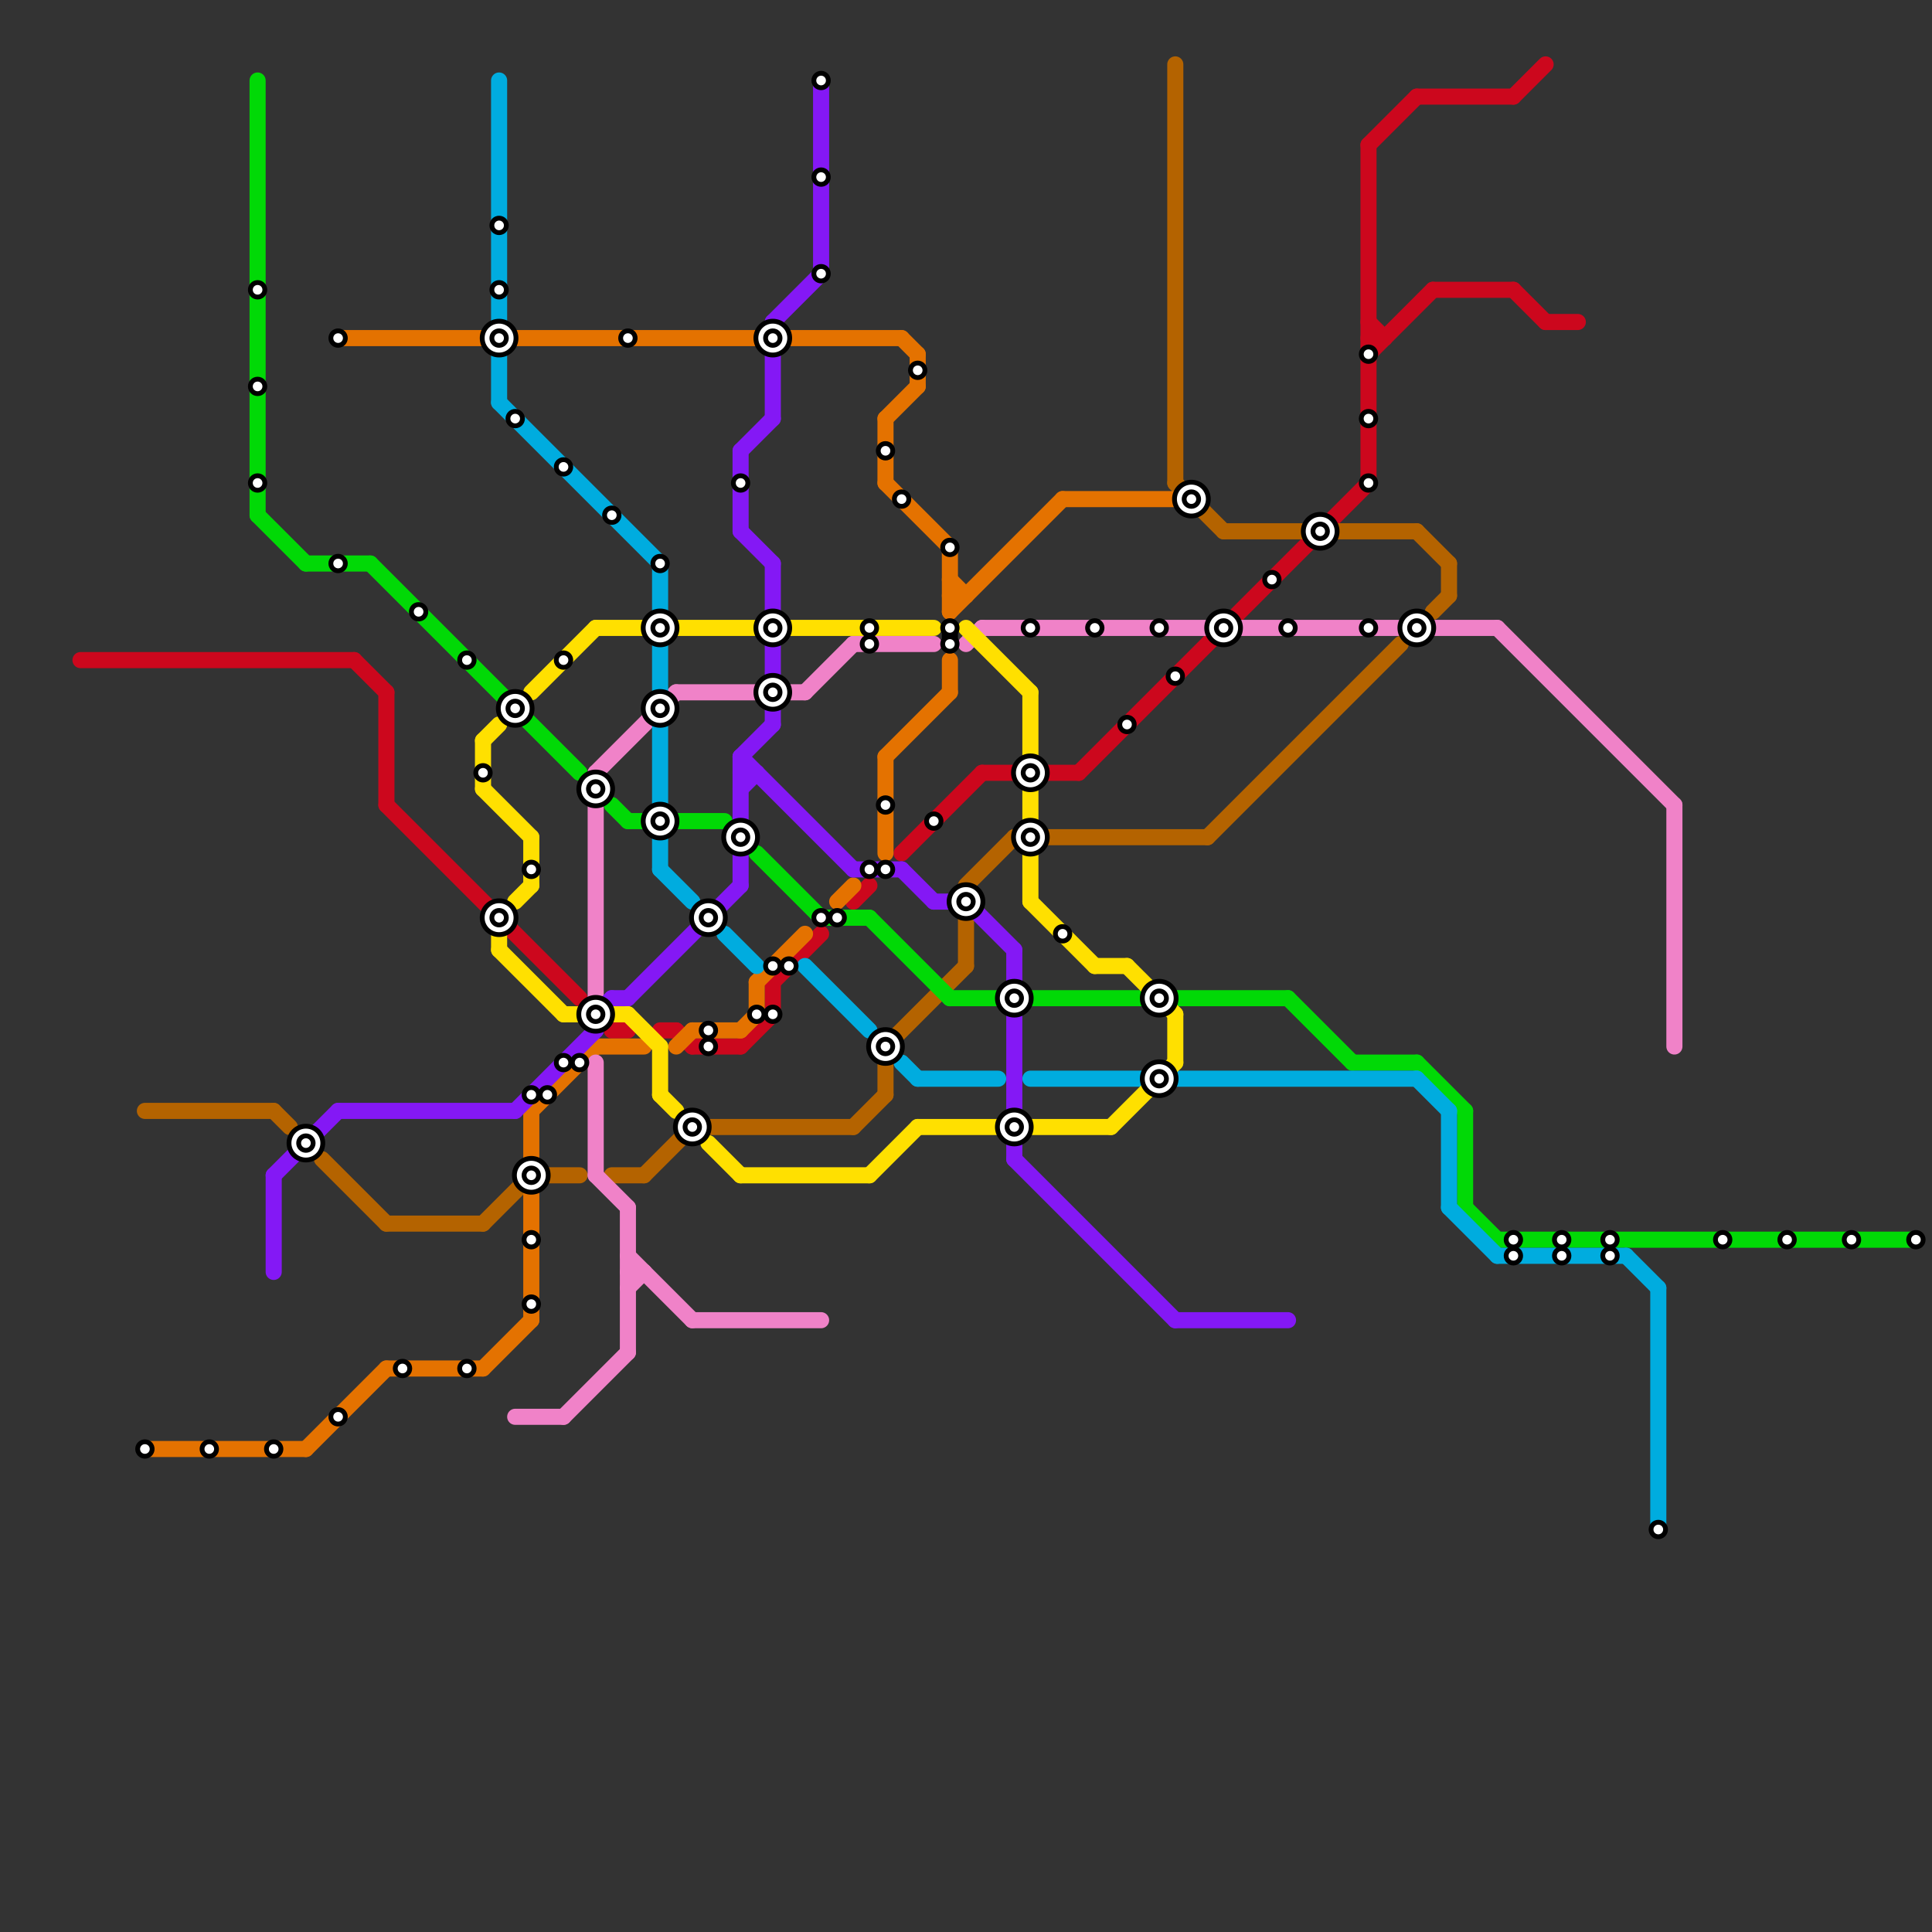 
<svg version="1.1" xmlns="http://www.w3.org/2000/svg" viewBox="0 0 120 120">
<rect x="0" y="0" width="120" height="120" fill="#333333" stroke="none"/>
<style>text { font: 1px Helvetica; font-weight: 600; white-space: pre; dominant-baseline: central; } line { stroke-width: 1; fill: none; stroke-linecap: round; stroke-linejoin: round; } .c0 { stroke: #cc071d } .c1 { stroke: #b46300 } .c2 { stroke: #e47200 } .c3 { stroke: #f082c8 } .c4 { stroke: #01d906 } .c5 { stroke: #00acdf } .c6 { stroke: #8418f5 } .c7 { stroke: #ffe000 } .c8 { stroke: #000000 }</style><defs><g id="wm-xf"><circle r="1.2" fill="#000"/><circle r="0.9" fill="#fff"/><circle r="0.6" fill="#000"/><circle r="0.3" fill="#fff"/></g><g id="wm"><circle r="0.6" fill="#000"/><circle r="0.3" fill="#fff"/></g></defs><line class="c0" x1="5" y1="41" x2="22" y2="41"/><line class="c0" x1="38" y1="64" x2="39" y2="64"/><line class="c0" x1="85" y1="20" x2="86" y2="21"/><line class="c0" x1="85" y1="9" x2="88" y2="6"/><line class="c0" x1="48" y1="61" x2="51" y2="58"/><line class="c0" x1="96" y1="20" x2="98" y2="20"/><line class="c0" x1="65" y1="48" x2="67" y2="48"/><line class="c0" x1="67" y1="48" x2="85" y2="30"/><line class="c0" x1="41" y1="64" x2="42" y2="64"/><line class="c0" x1="89" y1="18" x2="94" y2="18"/><line class="c0" x1="94" y1="6" x2="96" y2="4"/><line class="c0" x1="43" y1="65" x2="46" y2="65"/><line class="c0" x1="88" y1="6" x2="94" y2="6"/><line class="c0" x1="22" y1="41" x2="24" y2="43"/><line class="c0" x1="46" y1="65" x2="48" y2="63"/><line class="c0" x1="42" y1="64" x2="43" y2="65"/><line class="c0" x1="56" y1="53" x2="61" y2="48"/><line class="c0" x1="85" y1="21" x2="86" y2="21"/><line class="c0" x1="24" y1="50" x2="36" y2="62"/><line class="c0" x1="85" y1="9" x2="85" y2="30"/><line class="c0" x1="61" y1="48" x2="63" y2="48"/><line class="c0" x1="53" y1="56" x2="54" y2="55"/><line class="c0" x1="94" y1="18" x2="96" y2="20"/><line class="c0" x1="24" y1="43" x2="24" y2="50"/><line class="c0" x1="48" y1="61" x2="48" y2="63"/><line class="c0" x1="85" y1="22" x2="89" y2="18"/><line class="c1" x1="73" y1="30" x2="76" y2="33"/><line class="c1" x1="43" y1="70" x2="53" y2="70"/><line class="c1" x1="63" y1="52" x2="75" y2="52"/><line class="c1" x1="75" y1="52" x2="87" y2="40"/><line class="c1" x1="17" y1="69" x2="18" y2="70"/><line class="c1" x1="55" y1="65" x2="55" y2="68"/><line class="c1" x1="76" y1="33" x2="81" y2="33"/><line class="c1" x1="89" y1="38" x2="90" y2="37"/><line class="c1" x1="30" y1="76" x2="33" y2="73"/><line class="c1" x1="73" y1="4" x2="73" y2="30"/><line class="c1" x1="60" y1="57" x2="60" y2="60"/><line class="c1" x1="33" y1="73" x2="36" y2="73"/><line class="c1" x1="24" y1="76" x2="30" y2="76"/><line class="c1" x1="40" y1="73" x2="43" y2="70"/><line class="c1" x1="53" y1="70" x2="55" y2="68"/><line class="c1" x1="9" y1="69" x2="17" y2="69"/><line class="c1" x1="90" y1="35" x2="90" y2="37"/><line class="c1" x1="55" y1="65" x2="60" y2="60"/><line class="c1" x1="60" y1="55" x2="63" y2="52"/><line class="c1" x1="83" y1="33" x2="88" y2="33"/><line class="c1" x1="88" y1="33" x2="90" y2="35"/><line class="c1" x1="38" y1="73" x2="40" y2="73"/><line class="c1" x1="20" y1="72" x2="24" y2="76"/><line class="c2" x1="33" y1="69" x2="37" y2="65"/><line class="c2" x1="46" y1="64" x2="47" y2="63"/><line class="c2" x1="56" y1="21" x2="57" y2="22"/><line class="c2" x1="55" y1="26" x2="55" y2="30"/><line class="c2" x1="21" y1="21" x2="47" y2="21"/><line class="c2" x1="19" y1="90" x2="24" y2="85"/><line class="c2" x1="55" y1="26" x2="57" y2="24"/><line class="c2" x1="55" y1="47" x2="59" y2="43"/><line class="c2" x1="66" y1="31" x2="73" y2="31"/><line class="c2" x1="55" y1="30" x2="59" y2="34"/><line class="c2" x1="9" y1="90" x2="19" y2="90"/><line class="c2" x1="49" y1="21" x2="56" y2="21"/><line class="c2" x1="52" y1="56" x2="53" y2="55"/><line class="c2" x1="24" y1="85" x2="30" y2="85"/><line class="c2" x1="59" y1="36" x2="60" y2="37"/><line class="c2" x1="59" y1="38" x2="66" y2="31"/><line class="c2" x1="59" y1="41" x2="59" y2="43"/><line class="c2" x1="59" y1="37" x2="60" y2="37"/><line class="c2" x1="57" y1="22" x2="57" y2="24"/><line class="c2" x1="42" y1="65" x2="43" y2="64"/><line class="c2" x1="59" y1="34" x2="59" y2="38"/><line class="c2" x1="37" y1="65" x2="40" y2="65"/><line class="c2" x1="33" y1="69" x2="33" y2="72"/><line class="c2" x1="47" y1="61" x2="47" y2="63"/><line class="c2" x1="33" y1="74" x2="33" y2="82"/><line class="c2" x1="43" y1="64" x2="46" y2="64"/><line class="c2" x1="30" y1="85" x2="33" y2="82"/><line class="c2" x1="47" y1="61" x2="50" y2="58"/><line class="c2" x1="55" y1="47" x2="55" y2="53"/><line class="c3" x1="53" y1="40" x2="58" y2="40"/><line class="c3" x1="93" y1="39" x2="104" y2="50"/><line class="c3" x1="39" y1="79" x2="40" y2="79"/><line class="c3" x1="39" y1="75" x2="39" y2="84"/><line class="c3" x1="43" y1="82" x2="51" y2="82"/><line class="c3" x1="42" y1="43" x2="50" y2="43"/><line class="c3" x1="50" y1="43" x2="53" y2="40"/><line class="c3" x1="35" y1="88" x2="39" y2="84"/><line class="c3" x1="37" y1="66" x2="37" y2="73"/><line class="c3" x1="37" y1="48" x2="42" y2="43"/><line class="c3" x1="61" y1="39" x2="75" y2="39"/><line class="c3" x1="39" y1="78" x2="43" y2="82"/><line class="c3" x1="37" y1="73" x2="39" y2="75"/><line class="c3" x1="77" y1="39" x2="93" y2="39"/><line class="c3" x1="37" y1="48" x2="37" y2="62"/><line class="c3" x1="60" y1="40" x2="61" y2="39"/><line class="c3" x1="39" y1="80" x2="40" y2="79"/><line class="c3" x1="104" y1="50" x2="104" y2="65"/><line class="c3" x1="32" y1="88" x2="35" y2="88"/><line class="c4" x1="59" y1="62" x2="62" y2="62"/><line class="c4" x1="88" y1="66" x2="91" y2="69"/><line class="c4" x1="84" y1="66" x2="88" y2="66"/><line class="c4" x1="16" y1="5" x2="16" y2="32"/><line class="c4" x1="91" y1="75" x2="93" y2="77"/><line class="c4" x1="38" y1="50" x2="39" y2="51"/><line class="c4" x1="47" y1="53" x2="51" y2="57"/><line class="c4" x1="51" y1="57" x2="54" y2="57"/><line class="c4" x1="93" y1="77" x2="119" y2="77"/><line class="c4" x1="39" y1="51" x2="45" y2="51"/><line class="c4" x1="54" y1="57" x2="59" y2="62"/><line class="c4" x1="91" y1="69" x2="91" y2="75"/><line class="c4" x1="73" y1="62" x2="80" y2="62"/><line class="c4" x1="16" y1="32" x2="19" y2="35"/><line class="c4" x1="80" y1="62" x2="84" y2="66"/><line class="c4" x1="64" y1="62" x2="71" y2="62"/><line class="c4" x1="19" y1="35" x2="23" y2="35"/><line class="c4" x1="23" y1="35" x2="36" y2="48"/><line class="c5" x1="31" y1="25" x2="41" y2="35"/><line class="c5" x1="101" y1="78" x2="103" y2="80"/><line class="c5" x1="45" y1="58" x2="47" y2="60"/><line class="c5" x1="41" y1="52" x2="41" y2="54"/><line class="c5" x1="90" y1="75" x2="93" y2="78"/><line class="c5" x1="93" y1="78" x2="101" y2="78"/><line class="c5" x1="56" y1="66" x2="57" y2="67"/><line class="c5" x1="41" y1="54" x2="43" y2="56"/><line class="c5" x1="73" y1="67" x2="88" y2="67"/><line class="c5" x1="50" y1="60" x2="54" y2="64"/><line class="c5" x1="57" y1="67" x2="62" y2="67"/><line class="c5" x1="88" y1="67" x2="90" y2="69"/><line class="c5" x1="41" y1="40" x2="41" y2="43"/><line class="c5" x1="31" y1="22" x2="31" y2="25"/><line class="c5" x1="41" y1="35" x2="41" y2="38"/><line class="c5" x1="103" y1="80" x2="103" y2="95"/><line class="c5" x1="31" y1="5" x2="31" y2="20"/><line class="c5" x1="64" y1="67" x2="71" y2="67"/><line class="c5" x1="41" y1="45" x2="41" y2="50"/><line class="c5" x1="90" y1="69" x2="90" y2="75"/><line class="c6" x1="46" y1="33" x2="48" y2="35"/><line class="c6" x1="48" y1="20" x2="51" y2="17"/><line class="c6" x1="53" y1="54" x2="56" y2="54"/><line class="c6" x1="46" y1="28" x2="46" y2="33"/><line class="c6" x1="21" y1="69" x2="32" y2="69"/><line class="c6" x1="46" y1="48" x2="47" y2="48"/><line class="c6" x1="37" y1="63" x2="37" y2="64"/><line class="c6" x1="32" y1="69" x2="37" y2="64"/><line class="c6" x1="17" y1="73" x2="21" y2="69"/><line class="c6" x1="46" y1="49" x2="47" y2="48"/><line class="c6" x1="48" y1="44" x2="48" y2="45"/><line class="c6" x1="63" y1="72" x2="73" y2="82"/><line class="c6" x1="37" y1="63" x2="38" y2="62"/><line class="c6" x1="48" y1="35" x2="48" y2="38"/><line class="c6" x1="48" y1="20" x2="48" y2="26"/><line class="c6" x1="48" y1="40" x2="48" y2="42"/><line class="c6" x1="63" y1="59" x2="63" y2="72"/><line class="c6" x1="56" y1="54" x2="58" y2="56"/><line class="c6" x1="60" y1="56" x2="63" y2="59"/><line class="c6" x1="46" y1="47" x2="46" y2="55"/><line class="c6" x1="46" y1="28" x2="48" y2="26"/><line class="c6" x1="58" y1="56" x2="60" y2="56"/><line class="c6" x1="51" y1="5" x2="51" y2="17"/><line class="c6" x1="17" y1="73" x2="17" y2="79"/><line class="c6" x1="46" y1="47" x2="53" y2="54"/><line class="c6" x1="46" y1="47" x2="48" y2="45"/><line class="c6" x1="73" y1="82" x2="80" y2="82"/><line class="c6" x1="39" y1="62" x2="46" y2="55"/><line class="c6" x1="38" y1="62" x2="39" y2="62"/><line class="c7" x1="73" y1="63" x2="73" y2="66"/><line class="c7" x1="31" y1="58" x2="31" y2="59"/><line class="c7" x1="30" y1="46" x2="31" y2="45"/><line class="c7" x1="32" y1="56" x2="33" y2="55"/><line class="c7" x1="30" y1="46" x2="30" y2="49"/><line class="c7" x1="33" y1="43" x2="37" y2="39"/><line class="c7" x1="64" y1="43" x2="64" y2="51"/><line class="c7" x1="44" y1="71" x2="46" y2="73"/><line class="c7" x1="64" y1="53" x2="64" y2="56"/><line class="c7" x1="39" y1="63" x2="41" y2="65"/><line class="c7" x1="64" y1="56" x2="68" y2="60"/><line class="c7" x1="33" y1="52" x2="33" y2="55"/><line class="c7" x1="30" y1="49" x2="33" y2="52"/><line class="c7" x1="41" y1="65" x2="41" y2="68"/><line class="c7" x1="57" y1="70" x2="62" y2="70"/><line class="c7" x1="38" y1="63" x2="39" y2="63"/><line class="c7" x1="37" y1="39" x2="58" y2="39"/><line class="c7" x1="31" y1="59" x2="35" y2="63"/><line class="c7" x1="41" y1="68" x2="42" y2="69"/><line class="c7" x1="54" y1="73" x2="57" y2="70"/><line class="c7" x1="35" y1="63" x2="36" y2="63"/><line class="c7" x1="60" y1="39" x2="64" y2="43"/><line class="c7" x1="68" y1="60" x2="70" y2="60"/><line class="c7" x1="46" y1="73" x2="54" y2="73"/><line class="c7" x1="70" y1="60" x2="73" y2="63"/><line class="c7" x1="69" y1="70" x2="73" y2="66"/><line class="c7" x1="64" y1="70" x2="69" y2="70"/><line class="c8" x1="59" y1="39" x2="59" y2="40"/>

<use x="100" y="77" href="#wm"/><use x="100" y="78" href="#wm"/><use x="103" y="95" href="#wm"/><use x="107" y="77" href="#wm"/><use x="111" y="77" href="#wm"/><use x="115" y="77" href="#wm"/><use x="119" y="77" href="#wm"/><use x="13" y="90" href="#wm"/><use x="16" y="18" href="#wm"/><use x="16" y="24" href="#wm"/><use x="16" y="30" href="#wm"/><use x="17" y="90" href="#wm"/><use x="19" y="71" href="#wm-xf"/><use x="21" y="21" href="#wm"/><use x="21" y="35" href="#wm"/><use x="21" y="88" href="#wm"/><use x="25" y="85" href="#wm"/><use x="26" y="38" href="#wm"/><use x="29" y="41" href="#wm"/><use x="29" y="85" href="#wm"/><use x="30" y="48" href="#wm"/><use x="31" y="14" href="#wm"/><use x="31" y="18" href="#wm"/><use x="31" y="21" href="#wm-xf"/><use x="31" y="57" href="#wm-xf"/><use x="32" y="26" href="#wm"/><use x="32" y="44" href="#wm-xf"/><use x="33" y="54" href="#wm"/><use x="33" y="68" href="#wm"/><use x="33" y="73" href="#wm-xf"/><use x="33" y="77" href="#wm"/><use x="33" y="81" href="#wm"/><use x="34" y="68" href="#wm"/><use x="35" y="29" href="#wm"/><use x="35" y="41" href="#wm"/><use x="35" y="66" href="#wm"/><use x="36" y="66" href="#wm"/><use x="37" y="49" href="#wm-xf"/><use x="37" y="63" href="#wm-xf"/><use x="38" y="32" href="#wm"/><use x="39" y="21" href="#wm"/><use x="41" y="35" href="#wm"/><use x="41" y="39" href="#wm-xf"/><use x="41" y="44" href="#wm-xf"/><use x="41" y="51" href="#wm-xf"/><use x="43" y="70" href="#wm-xf"/><use x="44" y="57" href="#wm-xf"/><use x="44" y="64" href="#wm"/><use x="44" y="65" href="#wm"/><use x="46" y="30" href="#wm"/><use x="46" y="52" href="#wm-xf"/><use x="47" y="63" href="#wm"/><use x="48" y="21" href="#wm-xf"/><use x="48" y="39" href="#wm-xf"/><use x="48" y="43" href="#wm-xf"/><use x="48" y="60" href="#wm"/><use x="48" y="63" href="#wm"/><use x="49" y="60" href="#wm"/><use x="51" y="11" href="#wm"/><use x="51" y="17" href="#wm"/><use x="51" y="5" href="#wm"/><use x="51" y="57" href="#wm"/><use x="52" y="57" href="#wm"/><use x="54" y="39" href="#wm"/><use x="54" y="40" href="#wm"/><use x="54" y="54" href="#wm"/><use x="55" y="28" href="#wm"/><use x="55" y="50" href="#wm"/><use x="55" y="54" href="#wm"/><use x="55" y="65" href="#wm-xf"/><use x="56" y="31" href="#wm"/><use x="57" y="23" href="#wm"/><use x="58" y="51" href="#wm"/><use x="59" y="34" href="#wm"/><use x="59" y="39" href="#wm"/><use x="59" y="40" href="#wm"/><use x="60" y="56" href="#wm-xf"/><use x="63" y="62" href="#wm-xf"/><use x="63" y="70" href="#wm-xf"/><use x="64" y="39" href="#wm"/><use x="64" y="48" href="#wm-xf"/><use x="64" y="52" href="#wm-xf"/><use x="66" y="58" href="#wm"/><use x="68" y="39" href="#wm"/><use x="70" y="45" href="#wm"/><use x="72" y="39" href="#wm"/><use x="72" y="62" href="#wm-xf"/><use x="72" y="67" href="#wm-xf"/><use x="73" y="42" href="#wm"/><use x="74" y="31" href="#wm-xf"/><use x="76" y="39" href="#wm-xf"/><use x="79" y="36" href="#wm"/><use x="80" y="39" href="#wm"/><use x="82" y="33" href="#wm-xf"/><use x="85" y="22" href="#wm"/><use x="85" y="26" href="#wm"/><use x="85" y="30" href="#wm"/><use x="85" y="39" href="#wm"/><use x="88" y="39" href="#wm-xf"/><use x="9" y="90" href="#wm"/><use x="94" y="77" href="#wm"/><use x="94" y="78" href="#wm"/><use x="97" y="77" href="#wm"/><use x="97" y="78" href="#wm"/>
</svg>

